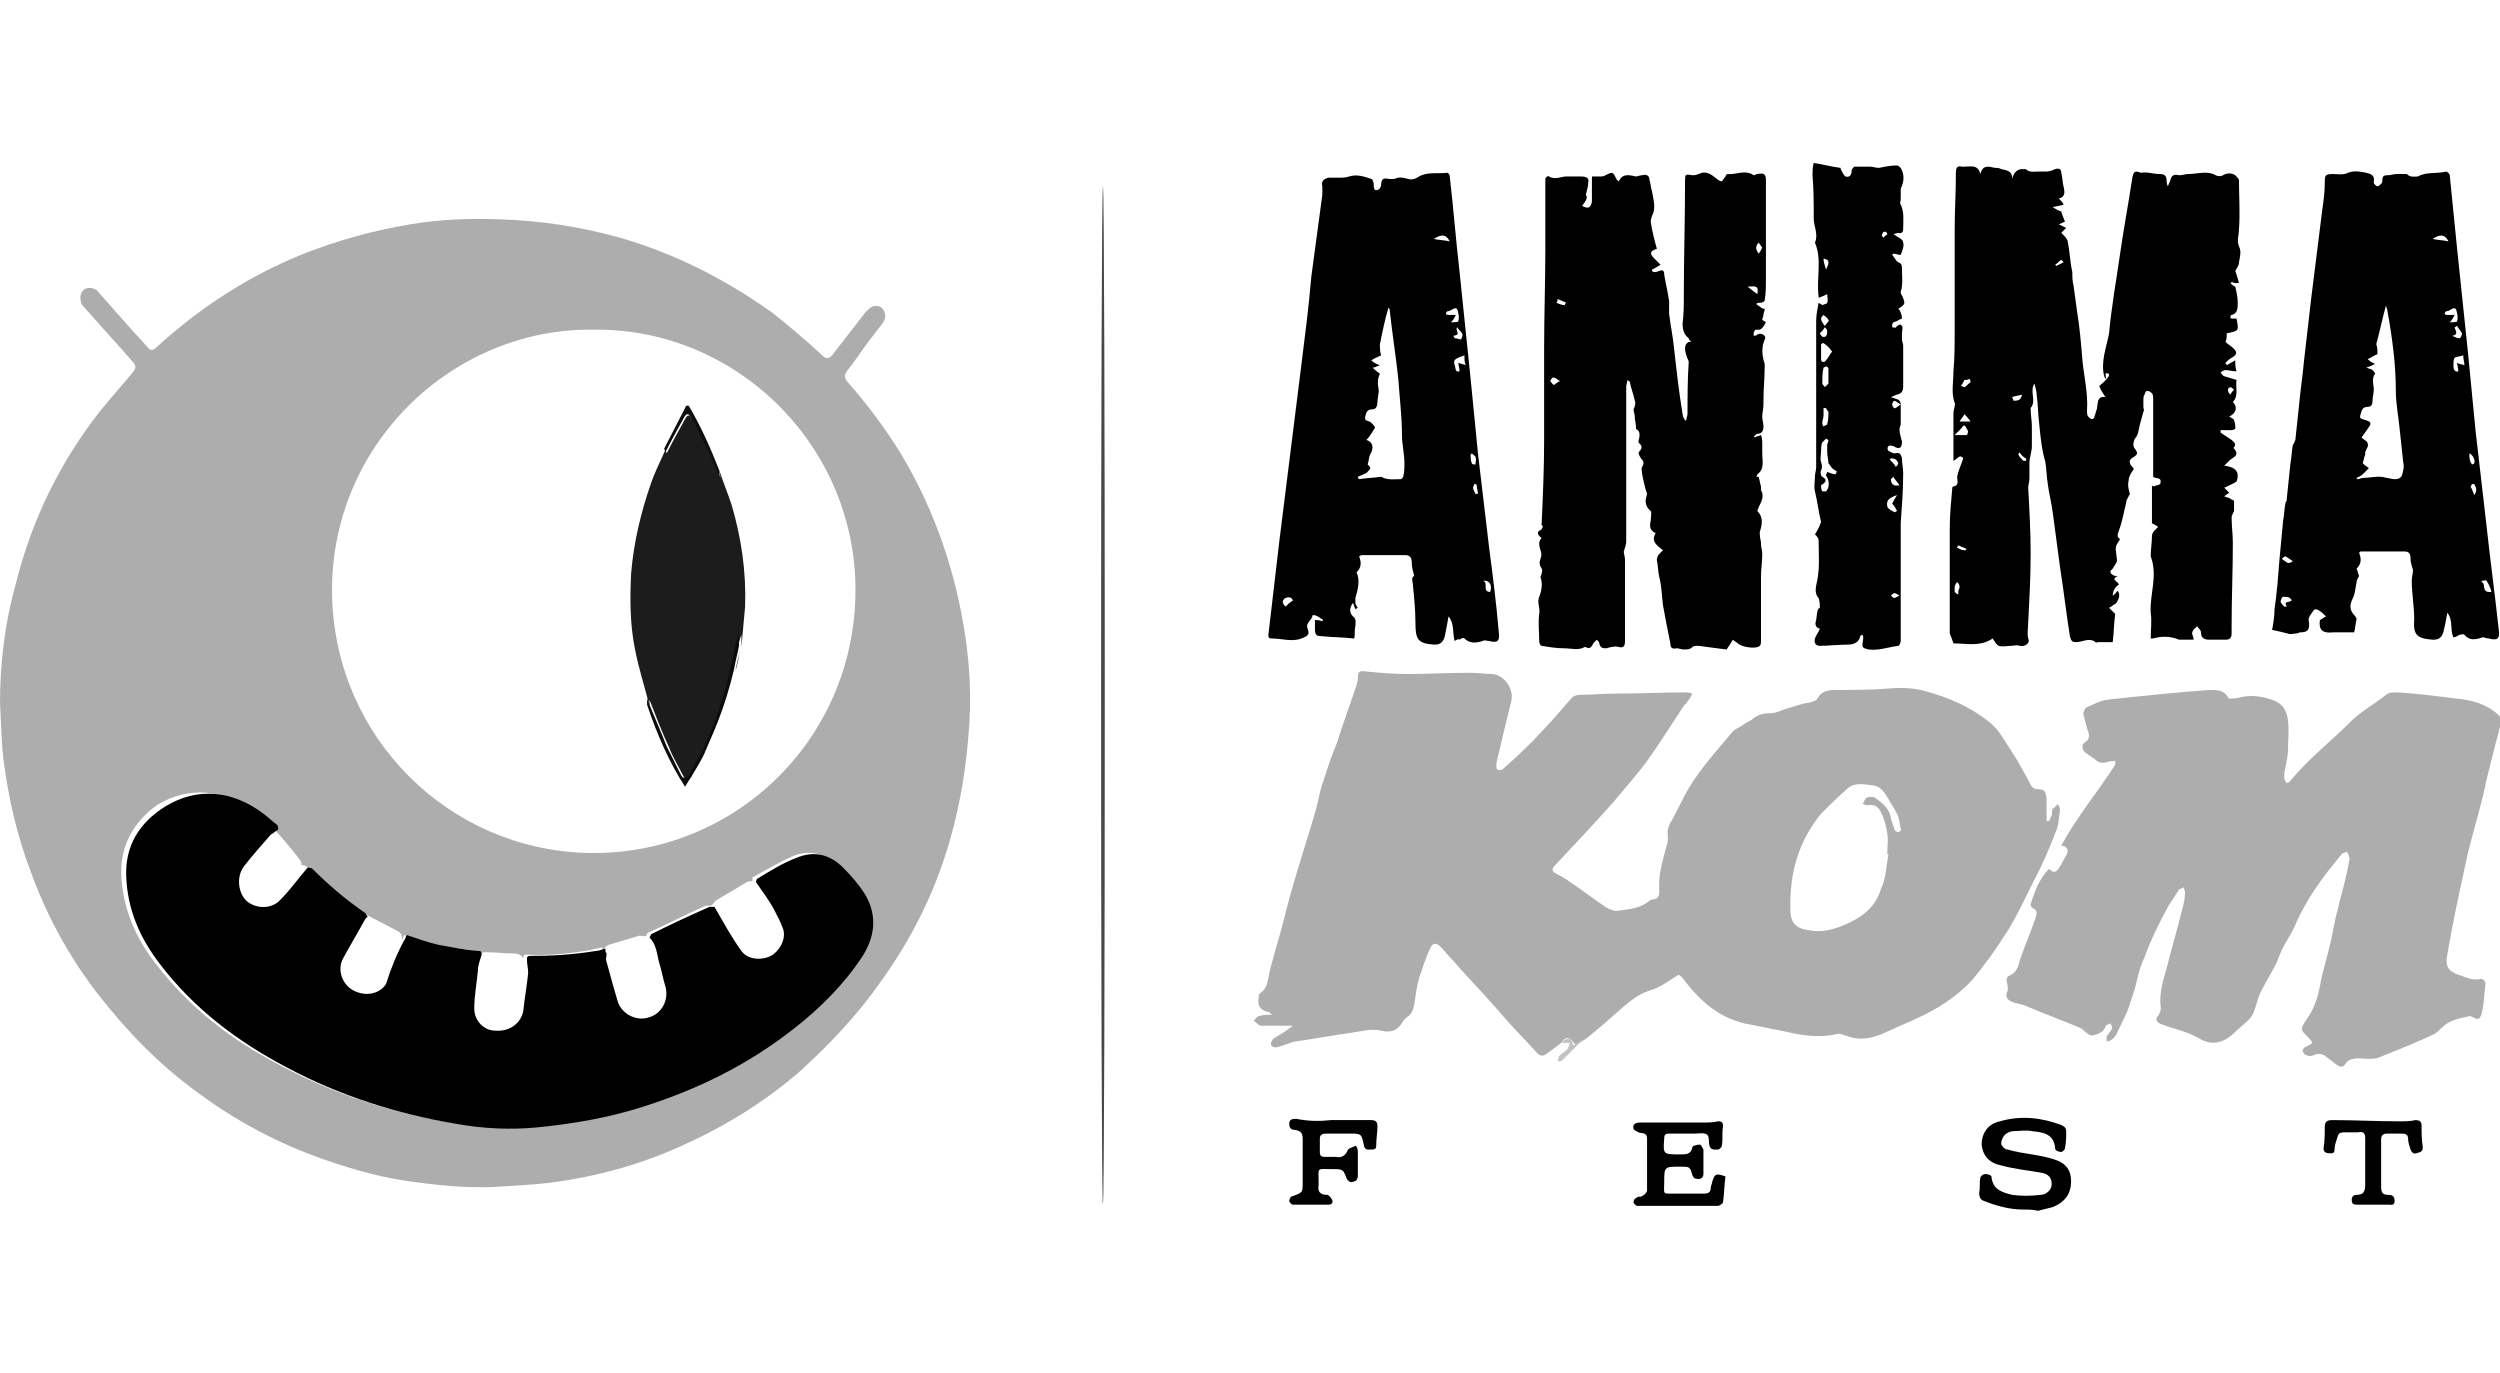 <?xml version="1.0" encoding="utf-8"?>
<!-- Generator: Adobe Illustrator 27.9.0, SVG Export Plug-In . SVG Version: 6.00 Build 0)  -->
<svg version="1.1" id="Calque_1" xmlns="http://www.w3.org/2000/svg" xmlns:xlink="http://www.w3.org/1999/xlink" x="0px" y="0px"
	 viewBox="0 0 204 112" style="enable-background:new 0 0 204 112;" xml:space="preserve">
<style type="text/css">
	.st0{fill:#ADADAD;}
	.st1{fill:#484848;}
	.st2{fill:#010101;}
	.st3{fill:#C2C2C2;}
	.st4{fill:#1C1C1C;}
	.st5{fill:#0C0C0C;}
	.st6{fill:#0E0E0E;}
</style>
<g>
	<g id="ifYhEr_00000168112411987536059580000001704579657048467645_">
		<g>
			<path class="st0" d="M0,57.4c0-3.3,0.4-6.6,1.3-9.8c1.3-5.2,3.6-9.9,6.9-14.1c0.9-1.1,1.8-2.1,2.7-3.2c0.2-0.3,0.2-0.4,0-0.7
				c-1.3-1.5-2.7-3-4-4.5c-0.1-0.1-0.3-0.3-0.3-0.5c-0.1-0.4,0-0.8,0.3-1c0.3-0.2,0.9-0.1,1.1,0.2c0.8,0.9,1.5,1.7,2.3,2.6
				c0.6,0.7,1.2,1.3,1.8,2c0.2,0.2,0.4,0.2,0.6,0c3.6-3.3,7.6-5.9,12.1-7.7c2.8-1.1,5.7-1.9,8.7-2.4c2.4-0.4,4.8-0.5,7.3-0.4
				c3.3,0.1,6.6,0.6,9.8,1.5c4.5,1.3,8.6,3.4,12.4,6.1c1.4,1.1,2.8,2.3,4.1,3.5c0.3,0.3,0.5,0.3,0.8,0c0.9-1.2,1.8-2.3,2.7-3.5
				c0.2-0.2,0.4-0.4,0.6-0.5c0.4-0.1,0.7,0,0.9,0.3c0.2,0.4,0.2,0.7-0.1,1.1c-0.7,0.9-1.4,1.8-2,2.7c-0.3,0.4-0.6,0.8-0.9,1.2
				c-0.2,0.3-0.2,0.5,0,0.8c1.6,1.8,3.1,3.8,4.4,5.9c2.4,4,4,8.3,4.9,12.8c0.6,3,0.9,6.1,0.7,9.2c-0.2,3.3-0.7,6.5-1.6,9.6
				c-1.2,4.2-3.1,8-5.7,11.6c-1.9,2.7-4.1,5-6.5,7.2c-3,2.6-6.3,4.6-9.9,6.2c-2.9,1.3-6,2.2-9.1,2.7c-1.7,0.3-3.4,0.4-5.1,0.5
				c-2.4,0.2-4.7,0-7-0.3c-2.7-0.3-5.2-1-7.8-1.9c-3.7-1.3-7.1-3.1-10.2-5.4c-3.2-2.3-5.9-5.1-8.3-8.2c-2.3-3-4.1-6.3-5.4-9.9
				c-1.1-2.9-1.8-5.9-2.2-9C0.1,60.6,0.1,59,0,57.4z M61.4,71.9c-0.2,0-0.3,0-0.5,0.1c-0.8,0.5-1.7,1-2.5,1.5
				c-0.1,0.1-0.2,0.3-0.4,0.4c-0.1,0-0.3,0-0.4,0c-1.6,0.7-3.1,1.5-4.7,2.2c-0.1,0-0.1,0.2-0.2,0.3c-0.2,0-0.5-0.1-0.7,0
				c-0.7,0.2-1.3,0.4-2,0.6c-0.4,0.1-0.7,0.2-0.8,0.7c0-0.1,0-0.3-0.1-0.4c-0.3,0.1-0.5,0.1-0.8,0.2c-1.7,0.3-3.5,0.5-5.3,0.4
				c-0.3,0-0.3,0.1-0.3,0.3c-0.2-0.3-0.4-0.4-0.8-0.4c-0.8,0-1.5-0.1-2.3-0.1c-0.2,0-0.4,0.1-0.5,0.2c0-0.2-0.1-0.3-0.3-0.3
				c-1.1-0.2-2.2-0.3-3.2-0.5c-0.9-0.2-1.7-0.5-2.6-0.8c-0.1,0.1-0.1,0.3-0.2,0.4c0-0.3,0-0.5-0.3-0.7c-0.8-0.4-1.7-0.9-2.5-1.3
				c-0.2-0.1-0.4-0.1-0.5-0.1c-0.1-0.1-0.1-0.3-0.2-0.3c-1.6-1-3-2.2-4.3-3.6c-0.1-0.1-0.3-0.1-0.4-0.1c0-0.1,0-0.3-0.1-0.4
				c-0.6-0.8-1.2-1.5-1.9-2.3c-0.1-0.2-0.4-0.2-0.6-0.3c0-0.1,0-0.3-0.1-0.4c-0.3-0.3-0.7-0.6-1.1-0.9c-2.5-1.9-5.4-2.2-8-0.6
				C11,67,9.8,68.9,9.9,71.4c0.1,2.6,1.1,5,2.7,7.1c2.8,3.7,6.3,6.4,10.4,8.5c4.3,2.3,9,3.8,13.8,4.6c2.2,0.4,4.4,0.4,6.6,0.3
				c3-0.2,5.9-0.8,8.7-1.7c4.4-1.4,8.6-3.5,12.2-6.3c2.2-1.7,4.2-3.6,5.7-6c1-1.6,1.2-3.3,0.2-5c-0.5-0.8-1.1-1.6-1.8-2.2
				c-1.1-1.1-2.4-1.4-3.8-0.8c-1.1,0.5-2.1,1.1-3.2,1.7C61.4,71.7,61.4,71.8,61.4,71.9z M48.5,26.9C37,26.7,26.8,36.3,27.1,48.7
				c0.3,11.5,9.5,20.6,20.8,20.9c12.2,0.3,22.2-9.6,21.9-22C69.5,36,59.9,26.8,48.5,26.9z"/>
			<path class="st0" d="M127.4,85.1c-0.4,0.3-0.8,0.6-1.2,0.9c-0.3,0.2-0.5,0.2-0.8-0.1c-0.8-0.9-1.7-1.8-2.5-2.7
				c-1.2-1.4-2.4-2.7-3.7-4.1c-0.5-0.6-1.1-1.2-1.6-1.8c-0.4-0.4-0.7-0.4-0.9,0.1c-0.4,0.8-0.6,1.6-0.9,2.4
				c-0.2,0.7-0.3,1.5-0.4,2.2c-0.1,0.4-0.2,0.8-0.6,1c-0.1,0.1-0.2,0.2-0.3,0.3c-0.4,0.8-1,1-1.8,0.8c-0.9-0.2-1.8,0.1-2.6,0.2
				c-1.5,0.2-3,0.5-4.5,0.7c-0.4,0.1-0.8,0.3-1.2,0.4c-0.3,0.1-0.6,0.1-0.7-0.2c0-0.1,0.1-0.4,0.3-0.5c0.5-0.3,1-0.6,1.5-1
				c-0.3,0-0.6,0-0.9,0c-0.6,0-1.1,0-1.7,0c-0.2,0-0.4-0.3-0.6-0.4c0.2-0.2,0.3-0.4,0.5-0.4c0.3-0.1,0.6-0.1,1-0.1
				c-0.1-0.1-0.2-0.1-0.2-0.2c-0.7-0.1-1-0.5-0.9-1.1c0-0.2,0-0.4,0.2-0.5c0.4-0.3,0.5-0.7,0.6-1.2c0.2-1.1,0.6-2.3,0.9-3.4
				c0.4-1.4,0.7-2.8,1.1-4.1c0.6-2.1,1.3-4.2,1.9-6.3c0.2-0.8,0.3-1.5,0.6-2.3c0.3-1,0.7-2.1,1.1-3.1c0.5-1.6,1.1-3.2,1.6-4.7
				c0-0.1,0.1-0.3,0.1-0.5c0-0.6,0.1-0.7,0.7-0.6c1.1,0.1,2.2,0.2,3.3,0.2c1.7,0,3.4-0.1,5.1-0.1c0.6,0,1.3,0.1,1.9,0.1
				c1,0.1,1.8,1.3,1.5,2.3c-0.4,1.6-0.8,3.3-1.2,5c0,0.2,0,0.5,0.1,0.5c0.2,0.1,0.4,0,0.5-0.1c1-0.9,2.1-1.9,3-2.9
				c0.9-0.9,1.7-1.9,2.6-2.9c0.1-0.1,0.4-0.2,0.6-0.2c0.9,0,1.9-0.1,2.8-0.1c2,0,4-0.1,5.9-0.1c0.1,0,0.2,0,0.5,0.1
				c-0.2,0.4-0.4,0.7-0.7,1c-1,1.5-2,3.1-3,4.5c-0.8,1.1-1.8,2.2-2.7,3.3c-1.6,1.8-3.2,3.5-4.8,5.2c-0.3,0.3-0.3,0.5,0.1,0.7
				c0.4,0.2,0.9,0.5,1.3,0.8c0.9,0.6,1.8,1.3,2.7,1.9c0.3,0.2,0.8,0.4,1.1,0.3c0.9-0.1,1.8-0.2,2.5-0.8c0.1-0.1,0.2-0.1,0.2-0.1
				c0.6,0,0.6-0.4,0.6-0.8c-0.1-1.3,0.3-2.4,0.6-3.6c0.1-0.2,0.1-0.5,0.1-0.7c-0.1-0.6,0.1-1,0.4-1.5c0.6-1.1,1.1-2.3,1.9-3.4
				c0.9-1.3,1.9-2.4,2.9-3.6c0.2-0.3,0.6-0.4,1-0.7c0.3-0.2,0.6-0.3,0.8-0.5c0.4-0.3,0.8-0.4,1.4-0.4c0.5,0,0.9-0.3,1.4-0.4
				c0.6-0.2,1.2-0.4,1.9-0.5c0.2-0.1,0.4-0.1,0.5-0.3c0.3-0.6,0.9-0.7,1.5-0.7c1.4,0,2.8,0,4.1-0.1c1.1-0.1,2.2-0.1,3.2,0.2
				c1.9,0.5,3.7,1.3,5.2,2.5c0.8,0.6,1.3,1.6,1.9,2.5c0.6,0.9,1.1,1.9,1.6,2.8c0.1,0.1,0.3,0.2,0.4,0.2c0.6,0,0.7,0.1,0.8,0.7
				c0,0.5,0,0.9,0,1.4c0,0.2,0,0.3,0,0.5c0.1,0,0.1,0,0.2,0c0.1-0.1,0.1-0.3,0.2-0.4c0.1-0.2,0-0.5,0.1-0.6c0.1-0.1,0.3-0.2,0.4-0.4
				c0.1,0.2,0.2,0.3,0.2,0.5c-0.1,0.6-0.1,1.3-0.4,1.9c-0.5,1.3-1.1,2.7-1.8,4c-0.7,1.4-1.3,2.7-2.1,4c-0.9,1.4-1.8,2.7-2.9,4
				c-1.3,1.4-2.9,2.4-4.7,3.2c-0.9,0.4-1.8,0.8-2.7,1.2c-1,0.4-1.9,0.5-2.9,0.1c-0.3-0.1-0.6-0.2-0.8-0.1c-1.4,0.3-2.7,0.1-4-0.2
				c-1-0.2-2-0.4-3-0.6c-2.4-0.4-4.1-1.9-5.5-3.8c-0.3-0.3-0.3-0.3-0.6-0.1c-0.6,0.4-1.3,0.9-2,1.1c-1,0.3-1.7,0.9-2.4,1.5
				c-0.9,0.8-1.8,1.6-2.8,2.4c-0.3,0.2-0.6,0.4-0.9,0.6C128.1,84.6,127.8,84.5,127.4,85.1z M154.1,69.7c0,0-0.1,0-0.1,0
				c0-0.6,0.1-1.1,0-1.7c-0.1-0.6-0.2-1.1-0.5-1.7c-0.2-0.4-0.5-0.7-1-0.6c-0.2,0-0.3,0-0.5-0.1c0.1-0.2,0.2-0.4,0.3-0.5
				c0.2-0.1,0.6-0.1,0.7,0c0.6,0.4,1.2,0.9,1.3,1.7c0.1,0.3,0.2,0.6,0.3,0.9c0,0.1,0.2,0.2,0.3,0.2c0.1,0,0.3-0.2,0.2-0.3
				c-0.1-0.4-0.1-0.8-0.3-1.2c-0.2-0.4-0.5-0.8-0.7-1.2c-0.3-0.5-0.6-1-1.2-1.1c-0.8-0.1-1.6-0.3-2.2,0.3c-0.7,0.6-1.4,1.3-2.1,2
				c-1.9,2.3-2.6,5-2.5,7.9c0,1,0.5,1.5,1.5,1.6c0.9,0.2,1.8,0,2.6-0.3c1.5-0.6,2.8-1.4,3.3-3.1C153.9,71.7,153.9,70.7,154.1,69.7z"
				/>
			<path class="st0" d="M172.6,62.1c-0.2,0-0.5,0-0.7,0.1c-0.4,0.1-0.7,0-0.9-0.2c-0.2-0.2-0.5-0.3-0.7-0.5
				c-0.4-0.2-0.5-0.7-0.2-0.9c0.6-0.4,0.3-0.8,0.2-1.2c-0.1-0.4-0.2-0.7-0.3-1.1c0-0.2,0.1-0.5,0.3-0.6c0.5-0.2,1-0.5,1.6-0.6
				c2.8-0.3,5.6-0.6,8.4-0.8c0.6,0,1.2,0,1.5,0.6c0,0.1,0.2,0.1,0.3,0.1c0.2,0,0.4,0,0.7-0.1c0.9-0.2,1.7-0.1,2.6,0.2
				c0.9,0.3,1.2,0.9,1.3,1.7c0.1,0.8,0,1.6,0,2.4c0,0.6-0.2,1.2-0.3,1.9c0,0.1,0,0.3,0,0.4c0,0.1,0.1,0.3,0.2,0.4
				c0,0,0.3-0.1,0.3-0.2c1.5-1.8,3.3-3.2,4.9-4.8c0.9-0.9,1.9-1.4,2.9-2.2c0.2-0.2,0.6-0.2,1-0.2c1.6,0.1,3.1,0.3,4.7,0.5
				c1.2,0.1,2.3,0.4,3.2,1.1c0.5,0.4,0.6,0.6,0.4,1.2c-0.5,1.9-1,3.8-1.4,5.7c-0.5,2-1.1,3.9-1.5,5.9c-0.5,2.3-1,4.6-1.4,7
				c-0.2,1,0.1,1.4,1.1,1.7c0.5,0.2,1,0.4,1.5,0.3c0.3-0.1,0.6,0.2,0.5,0.5c-0.1,0.8-0.1,1.6-0.3,2.3c-0.1,0.4-0.3,0.6-0.7,0.3
				c-0.1,0-0.2-0.1-0.2-0.1c-0.9,0.2-1.7,0.3-2.4,1c-0.2,0.2-0.4,0.4-0.6,0.5c-1.5,0.7-3,1.3-4.5,1.9c-0.3,0.1-0.6,0.1-0.9,0.1
				c-0.4,0-0.8-0.1-1.1,0c-0.3,0-0.6,0.2-0.7,0.4c-0.2,0.3-0.4,0.3-0.7,0.1c-0.3-0.2-0.5-0.4-0.8-0.6c-0.3-0.3-0.7-0.4-1.1-0.2
				c-0.2,0.1-0.4,0.1-0.6,0c-0.1,0-0.3-0.2-0.3-0.4c0-0.1,0.2-0.3,0.3-0.3c0.6-0.3,0.6-0.3,0.1-0.8c-0.6-0.6-0.6-0.6-0.1-1.4
				c0.6-0.8,0.9-1.7,1.1-2.7c0.2-1.2,0.6-2.4,0.9-3.7c0.1-0.5,0.2-1,0.3-1.5c0.1-0.6,0.3-1.1,0.4-1.7c0.3-1.1,0.6-2.2,0.8-3.4
				c0-0.1,0.1-0.2,0-0.2c0-0.2-0.1-0.3-0.2-0.5c-0.2,0.1-0.4,0.1-0.5,0.3c-1.5,1.8-2.9,3.7-3.8,5.9c-0.3,0.6-0.7,1.2-1,1.8
				c-0.2,0.5-0.4,1-0.6,1.4c-0.4,0.7-0.8,1.4-1.2,2.2c-0.2,0.5-0.3,1-0.5,1.5c-0.1,0.3-0.3,0.5-0.5,0.7c-0.3,0.3-0.7,0.6-1,0.9
				c-0.9,0.9-1.9,1.2-3,0.5c-0.9-0.5-1.8-0.7-2.7-1c-0.2-0.1-0.3-0.1-0.5-0.2c-0.3-0.2-0.3-0.4-0.1-0.6c0.1-0.2,0.3-0.5,0.2-0.8
				c-0.1-1.1,0.2-2.1,0.5-3.1c0.4-1.6,0.9-3.3,1.3-4.9c0.1-0.4,0.2-0.8,0.2-1.3c0-0.1-0.1-0.3-0.1-0.4c-0.1,0.1-0.3,0.1-0.4,0.2
				c-0.3,0.5-0.6,0.9-0.9,1.4c-0.7,1.3-1.4,2.7-1.9,4.1c-0.4,0.8-0.6,1.8-0.8,2.6c-0.2,0.6-0.4,1.2-0.6,1.8
				c-0.3,0.6-0.6,1.3-0.9,1.9c-0.1,0.2-0.3,0.4-0.5,0.5c-0.1,0.1-0.2,0-0.3,0.1c0-0.1,0-0.3,0-0.4c0.1-0.2,0.3-0.4,0.4-0.6
				c0.1-0.1,0-0.4-0.1-0.5c-0.1,0.1-0.4,0.1-0.4,0.3c-0.2,0.5-0.7,0.6-1.1,0.7c-0.1,0-0.3-0.1-0.4-0.2c-0.2-0.1-0.3-0.3-0.5-0.4
				c-1.4-0.6-2.8-1.1-4.2-1.7c-0.4-0.2-0.9-0.3-1.3-0.4c-0.5-0.2-0.7-0.4-0.5-0.9c0.1-0.2,0-0.4,0-0.6c-0.1-0.3-0.1-0.6,0.2-0.7
				c0.5-0.2,0.7-0.7,0.8-1.2c0.4-1.2,0.9-2.3,1.3-3.5c0.1-0.3,0.2-0.6-0.2-0.8c-0.1,0-0.2-0.2-0.2-0.3c0.3-1,0.7-2.1,1.5-2.9
				c0.5,0.5,0.7,0.1,0.9-0.2c0.2-0.3,0.3-0.6,0.5-0.9c0.2-0.4,0.2-0.7-0.4-0.8c1.3-2.4,3-4.4,4.4-6.6
				C172.6,62.2,172.6,62.1,172.6,62.1z"/>
			<path d="M165.1,98.7c-1.1,0-2.2-0.3-3.2-0.7c-0.3-0.1-0.4-0.3-0.4-0.7c0.1-0.4,0-0.8,0.1-1.2c0-0.1,0.2-0.3,0.4-0.3
				c0.2,0,0.5,0.1,0.5,0.2c0.1,1.1,0.9,1.3,1.7,1.5c0.7,0.1,1.5,0.1,2.3,0c0.4,0,0.8-0.3,0.9-0.7c0.1-0.6-0.2-1-0.8-1.1
				c-1.1-0.2-2.2-0.3-3.3-0.6c-1-0.2-1.5-0.8-1.6-1.7c0-0.9,0.5-1.7,1.5-1.9c1.7-0.5,3.4-0.3,5,0.3c0.2,0.1,0.4,0.2,0.4,0.5
				c0,0.5,0,0.9-0.1,1.4c0,0.1-0.2,0.3-0.3,0.3c-0.2,0-0.5-0.1-0.5-0.3c-0.1-1.2-1-1.3-1.9-1.4c-0.5-0.1-1,0-1.5,0
				c-0.2,0-0.5,0.1-0.7,0.3c-0.2,0.2-0.3,0.5-0.3,0.7c0,0.2,0.3,0.5,0.5,0.5c0.7,0.2,1.4,0.3,2,0.4c0.6,0.1,1.2,0.2,1.8,0.4
				c1,0.3,1.4,0.9,1.4,1.8c0,1-0.5,1.7-1.5,2.1c-0.4,0.1-0.8,0.2-1.2,0.3C165.9,98.7,165.5,98.7,165.1,98.7z"/>
			<path d="M140.8,96c-0.1,0.7-0.1,1.4-0.2,2.1c0,0.1-0.3,0.3-0.4,0.3c-2.2,0-4.4,0-6.6,0c-0.1,0-0.3-0.2-0.3-0.3
				c0-0.2,0.1-0.3,0.3-0.4c0.1-0.1,0.3,0,0.4-0.1c0.2-0.1,0.4-0.3,0.4-0.5c0-1.4,0-2.8,0-4.2c0-0.5-0.4-0.4-0.7-0.5
				c-0.2-0.1-0.4-0.2-0.4-0.3c-0.1-0.3,0.1-0.5,0.5-0.5c1.7,0,3.4,0,5.1,0c0.4,0,0.9,0,1.3-0.1c0.3,0,0.4,0.1,0.4,0.4
				c-0.1,0.5,0,1.1-0.1,1.6c0,0.1-0.2,0.3-0.3,0.3c-0.2,0-0.6,0.1-0.7-0.3c0,0,0,0,0,0c-0.1-0.3,0-0.8-0.2-0.9
				c-0.2-0.2-0.6-0.1-1-0.1c-0.7,0-1.4,0-2.1,0c-0.3,0-0.4,0.1-0.4,0.4c-0.1,1.3-0.1,1.3,1.3,1.3c0.5,0,0.9,0,1-0.6
				c0-0.1,0.4-0.2,0.6-0.2c0.1,0,0.2,0.2,0.3,0.4c0,0.6,0,1.3,0,1.9c0,0.2,0,0.4-0.3,0.5c-0.3,0-0.5,0-0.6-0.3
				c-0.2-0.7-0.2-0.7-1-0.7c-1.3,0-1.3,0-1.3,1.3c0,1-0.2,0.9,0.9,0.9c0.8,0,1.5,0,2.3,0c0.4,0,0.6-0.1,0.6-0.5
				c0-0.1,0.1-0.3,0.1-0.4C139.9,95.8,140,95.7,140.8,96z"/>
			<path class="st1" d="M90,98.3c-0.2-0.3-0.2-82.8,0-83.1C90.2,15.5,90.2,97.9,90,98.3z"/>
			<path class="st2" d="M108.6,91.4c1.1,0,2.2,0,3.3,0c0.4,0,0.5,0.2,0.5,0.5c0,0.5-0.1,1-0.1,1.6c0,0.3-0.2,0.3-0.4,0.3
				c-0.2,0-0.5,0.1-0.6-0.3c-0.2-1-0.2-1-1.2-1c-0.6,0-1.3,0-1.9,0c-0.3,0-0.5,0.1-0.5,0.4c0,0.4,0,0.7,0,1.1c0,0.3,0.1,0.4,0.4,0.4
				c0.3,0,0.6,0,0.9,0c0.5,0.1,0.8-0.1,1-0.6c0.1-0.1,0.4-0.2,0.6-0.3c0.1,0,0.2,0.3,0.2,0.4c0,0.7,0,1.4,0,2.1
				c0,0.1-0.1,0.4-0.3,0.4c-0.2,0.1-0.4,0.1-0.6-0.2c-0.3-0.8-0.3-0.8-1.2-0.8c-1.3,0-1.1-0.2-1.1,1.1c0,0.1,0,0.2,0,0.2
				c-0.1,0.5,0.1,0.8,0.7,0.8c0.1,0,0.3,0.2,0.4,0.4c0.1,0.2,0,0.4-0.3,0.4c-1,0-1.9,0-2.9,0c-0.1,0-0.3-0.2-0.3-0.3
				c0-0.1,0.1-0.4,0.3-0.4c0.8-0.3,0.8-0.3,0.8-1.1c0-1.2,0-2.3,0-3.5c0-0.5-0.1-0.7-0.6-0.8c-0.3,0-0.5-0.1-0.5-0.5
				c0-0.4,0.3-0.4,0.6-0.4C106.8,91.5,107.7,91.5,108.6,91.4C108.6,91.5,108.6,91.4,108.6,91.4z"/>
			<path class="st2" d="M194.3,95c0,0.6,0,1.2,0,1.8c0,0.5,0.1,0.7,0.6,0.7c0.3,0,0.5,0.1,0.5,0.5c0,0.4-0.3,0.3-0.5,0.3
				c-0.8,0-1.7,0-2.5,0c-0.3,0-0.5,0-0.5-0.4c0-0.3,0.2-0.4,0.4-0.4c0.5,0,0.7-0.2,0.7-0.8c0-1.3,0-2.5,0-3.8c0-0.4-0.1-0.6-0.6-0.5
				c-0.4,0-0.7,0-1.1,0c-0.4,0-0.5,0.1-0.6,0.5c-0.1,0.3-0.2,0.6-0.2,0.9c0,0.4-0.3,0.3-0.5,0.3c-0.2,0-0.4-0.1-0.4-0.4
				c0.1-0.6,0.1-1.1,0.1-1.7c0-0.4,0.1-0.6,0.6-0.6c1.8,0,3.7,0.1,5.5,0.1c0.4,0,0.9,0,1.3-0.1c0.3,0,0.5,0.1,0.5,0.4
				c0,0.6,0,1.2,0.1,1.8c0,0.4-0.2,0.4-0.5,0.5c-0.3,0.1-0.4-0.1-0.5-0.3c-0.1-0.3-0.2-0.6-0.2-0.9c0-0.3-0.2-0.4-0.5-0.4
				c-0.4,0-0.8,0-1.2,0c-0.4,0-0.5,0.2-0.5,0.5C194.3,93.6,194.3,94.3,194.3,95z"/>
			<path class="st3" d="M127.4,85.1c0.5-0.5,0.8-0.5,1,0.2c0.3-0.2,0.6-0.4,0.9-0.6c-0.6,0.6-1.2,1.2-1.8,1.8
				c-0.1,0.1-0.2,0.1-0.4,0.1c0-0.1,0.1-0.3,0.1-0.4c0.2-0.2,0.5-0.4,0.7-0.6c0.1-0.1,0.1-0.3,0.2-0.5c-0.2,0-0.4,0-0.6,0
				C127.5,85,127.4,85,127.4,85.1z"/>
			<path class="st4" d="M58.7,38.4c0.3,0.9,0.7,1.9,1,2.8c0.8,2.7,1.2,5.5,1.1,8.3c-0.1,1.1-0.2,2.2-0.3,3.3c0-0.3,0-0.7,0-1
				c-0.3,0.8-0.4,1.6-0.6,2.4c-0.3,1.1-0.5,2.3-0.9,3.4c-0.4,1.2-0.9,2.4-1.4,3.6c-0.3,0.8-0.8,1.5-1.2,2.2c-0.2,0.3-0.4,0.4-0.6,0
				c-0.4-0.8-0.9-1.6-1.2-2.4c-0.6-1.3-1.1-2.6-1.6-3.9c0,0,0,0,0,0.1c0,0.1,0,0.3,0,0.4c-0.4-1.6-0.9-3.1-1.2-4.7
				c-0.4-2-0.4-4.1-0.3-6.1c0.2-2.5,0.8-5,1.6-7.3c0.3-0.9,0.8-1.9,1.2-2.8c0,0.1,0.1,0.2,0.1,0.3c0.5-1,1-1.9,1.5-2.8
				c0.2-0.4,0.4-0.4,0.6,0c0.4,0.8,0.9,1.5,1.2,2.3c0.4,0.8,0.7,1.6,1.1,2.5C58.7,38.6,58.7,38.5,58.7,38.4z"/>
			<path class="st5" d="M52.8,57.5c0-0.1,0-0.3,0-0.4c0,0,0,0,0-0.1c0.5,1.3,1.1,2.6,1.6,3.9c0.4,0.8,0.8,1.6,1.2,2.4
				c0.2,0.3,0.4,0.2,0.6,0c0.4-0.7,0.8-1.5,1.2-2.2c0.5-1.2,1-2.3,1.4-3.6c0.4-1.1,0.6-2.2,0.9-3.4c0.2-0.8,0.3-1.6,0.6-2.4
				c0,0.3,0,0.7,0,1c0,0,0,0,0,0c-0.1,0.6-0.3,1.3-0.4,1.9c-0.7,3-1.8,5.8-3.3,8.4c-0.2,0.4-0.4,0.7-0.7,1.2
				C54.6,62.2,53.6,59.9,52.8,57.5z"/>
			<path class="st6" d="M58.7,38.4c0,0.1,0,0.2,0,0.5c-0.4-0.9-0.7-1.7-1.1-2.5c-0.4-0.8-0.8-1.6-1.2-2.3c-0.2-0.4-0.4-0.4-0.6,0
				c-0.5,0.9-1,1.8-1.5,2.8c0-0.1-0.1-0.2-0.1-0.3c0.6-1.2,1.2-2.3,1.8-3.5c0.1,0,0.1,0,0.2,0C57.2,34.8,58,36.6,58.7,38.4z"/>
			<path class="st4" d="M60,54.8c0.1-0.6,0.3-1.3,0.4-1.9C60.3,53.5,60.2,54.2,60,54.8z"/>
		</g>
	</g>
	<path d="M171.7,30.7c-0.3-1.2,0.2-2.4,0.4-3.5c0.2-2.2,0.6-4.4,0.9-6.5c0.3-2.1,0.7-4.2,1-6.2c0.1-0.5,0.2-0.6,0.7-0.4c0,0,0,0,0,0
		c0.5-0.1,1,0.1,1.5,0.1c0.4,0,0.6,0.1,0.6,0.6c0,0.1,0,0.2,0.1,0.4c0.1-0.3,0.2-0.4,0.2-0.5c0.1-0.4,0.3-0.5,0.7-0.4
		c0.3,0,0.5-0.1,0.8-0.1c0.7,0,1.5-0.3,2.2,0.1c0.2,0.1,0.4,0.1,0.6,0c0.3-0.2,0.7-0.2,1,0c0.1,0.1,0.3,0.3,0.3,0.4
		c0,1.3,0.1,2.7,0,4c0,0.5-0.2,0.9,0,1.4c0.2,0.4,0.1,0.8,0,1.3c0,0.3-0.2,0.5-0.3,0.7c0.1,0.3,0.2,0.6,0.3,1c-0.3,0-0.4,0-0.6-0.1
		c0,0,0,0.1-0.1,0.1c0.1,0.1,0.2,0.2,0.4,0.3c0.1,0.4,0.2,0.9,0.2,1.3c0,0.4,0,0.9-0.5,1c-0.1,0-0.1,0.2-0.1,0.2
		c0,0.1,0.1,0.1,0.2,0.1c0.1,0,0.2,0,0.3,0c0.2,1,0.2,1-0.8,1.2c0,0.3,0,0.5-0.1,0.7c0.2,0.2,0.4,0.3,0.5,0.4c0.5,0.4,0.5,0.6,0,0.9
		c-0.2,0.1-0.4,0.3-0.5,0.4c0,0.1,0.1,0.1,0.1,0.2c0.2-0.1,0.5-0.3,0.7-0.4l0,0c0,0.3,0,0.6,0.1,0.9c-0.4,0-0.6-0.1-0.9-0.1
		c-0.1,0-0.3,0.1-0.4,0.2c0.1,0.1,0.2,0.3,0.3,0.3c0.3,0.1,0.7,0.2,1,0.3c-0.1,0.6,0.2,1.3-0.3,1.8c0.4,0.4,0.3,0.9-0.3,1.2
		c0.2,0.1,0.4,0.2,0.4,0.3c0.1,0.2,0.1,0.5,0.1,0.7c0,0-0.2,0.1-0.3,0.1c-0.3,0-0.6,0-0.9,0c0,0.1,0,0.1,0,0.2
		c0.3,0.2,0.6,0.4,0.9,0.6c0.2,0.2,0.4,0.3,0.2,0.6c0,0-0.1,0.1,0,0.1c0.5,0.6-0.1,0.7-0.4,1c-0.1,0.1-0.2,0.2-0.4,0.4
		c0.9,0.1,1.3,0.5,1,1.3c-0.3,0.2-0.6,0.3-1,0.5c0.2,0.2,0.3,0.3,0.4,0.4c-0.1,0.1-0.3,0.2-0.4,0.3c0.2,0.1,0.4,0.1,0.5,0.2
		c0.1,0.1,0.3,0.1,0.3,0.2c0,0.3,0,0.6,0,0.8c-0.1,0.2-0.2,0.4-0.2,0.5c0,0.7,0.1,1.4,0.1,2.1c0,2.3-0.1,4.5-0.1,6.8
		c0,0.2,0,0.4,0,0.6c0,0.4-0.2,0.5-0.5,0.5c-0.4,0-0.9,0-1.3,0c-0.4,0-0.7-0.1-0.7-0.6c0-0.2-0.2-0.3-0.3-0.5
		c-0.1,0.1-0.4,0.3-0.4,0.5c-0.1,0.1,0.1,0.3,0.1,0.6c-0.2,0-0.5,0-0.7,0c-0.2,0-0.3,0-0.5,0c-0.7-0.3-1.4-0.3-2.1-0.1
		c0,0-0.1,0-0.2,0c0-0.7,0.1-1.4,0-2.1c-0.1-1.5,0.6-3,0-4.6c0,0,0,0,0,0c0-0.6,0.1-1.1,0.1-1.7c0-0.1,0.1-0.3,0.2-0.4
		c0.1-0.1,0.2-0.2,0.3-0.3c-0.1-0.1-0.3-0.2-0.5-0.3c0-1,0-2.1,0-3.1c0,0,0.1,0.1,0.1,0.1c0.2-0.1,0.6-0.1,0.6-0.3
		c0.1-0.5-0.4-0.3-0.6-0.5c0-0.1,0-0.2,0-0.4c0-2,0-3.9,0-5.9c0-0.2,0-0.4-0.1-0.5c-0.1-0.1-0.2-0.2-0.4-0.2c-0.1,0-0.2,0.2-0.2,0.3
		c-0.1,0.1-0.1,0.3-0.1,0.4c0,0.2,0,0.4,0,0.6c0,0.1,0.1,0.3,0,0.4c-0.1,0.4-0.2,0.7-0.3,1.1c-0.1,0.4-0.1,0.8-0.4,1.1
		c-0.1,0.2-0.2,0.6,0,0.8c0.3,0.4,0.2,0.5-0.1,0.7c-0.4,0.2-0.4,0.5-0.1,0.8c0.1,0.1,0.1,0.1,0.1,0.2c-0.2,0.3-0.4,0.6-0.4,0.9
		c-0.1,0.4,0,0.8,0.1,1.1c0,0.1-0.1,0.1-0.1,0.2c-0.1,0.2-0.2,0.3-0.2,0.5c-0.2,0.8-0.3,1.5-0.6,2.3c-0.1,0.3-0.2,0.5,0.1,0.7
		c-0.4,0.6-0.4,0.6-0.3,1.3c0,0.2,0.1,0.4,0,0.6c-0.1,0.2-0.2,0.3-0.3,0.5c-0.1,0.1-0.2,0.2-0.2,0.2c0,0.1,0.1,0.3,0.2,0.3
		c0.1,0.1,0.2,0.1,0.4,0.1c-0.6,0.3,0,0.4,0.1,0.7c-0.3,0.2-0.5,0.5-0.5,0.9c0.2-0.1,0.3-0.3,0.4-0.4c0.3,0.4,0,0.8-0.1,1
		c-0.3,0.2-0.4,0.3-0.6,0.4c0.1,0.1,0.3,0.3,0.5,0.5c-0.1,0.7-0.1,1.4-0.2,2.3c-0.2,0-0.4,0-0.6,0c-0.2,0-0.4,0-0.6,0
		c-0.1,0-0.2,0.1-0.2,0c-0.5-0.4-1.1,0-1.6,0c-0.4,0-0.4-0.2-0.5-0.5c-0.3-1.9-0.5-3.7-0.8-5.6c-0.2-1.5-0.4-3-0.6-4.5
		c-0.1-0.8-0.3-1.5-0.4-2.3c-0.1-0.6-0.1-1.2-0.2-1.8c-0.3-1-0.4-2.1-0.5-3.1c-0.1-0.8-0.1-1.6-0.2-2.3c0-0.3-0.1-0.7-0.2-1
		c-0.4,0.7,0.2,1.4-0.3,2c0,0.6,0.1,1,0.1,1.5c0,0.5,0,1,0,1.6c0,0.5-0.2,0.9-0.2,1.4c0,0.1,0,0.3,0,0.4c0,0.3,0,0.5,0,0.8
		c0,0.3-0.1,0.6-0.1,0.8c0.1,1.8,0.2,3.6,0.2,5.4c0,1.9-0.1,3.7-0.2,5.6c0,0.4-0.1,0.9,0,1.3c0.2,0.4-0.3,0.7-0.7,0.6
		c-0.2-0.1-0.5,0-0.7,0c-0.3,0-0.7,0.1-1,0c-0.2-0.1-0.3-0.3-0.5-0.6c-1,0.7-2.2,0.4-3.2,0.4c-0.1-0.3-0.2-0.6-0.3-0.8
		c0-0.1,0-0.3,0-0.4c0-2.7,0-5.4,0-8.2c0-1.1,0.1-2.1,0.2-3.2c0-0.1,0-0.2,0.1-0.2c0.5-0.1,0.3-0.5,0.3-0.8c0.1-0.5,0.3-0.9,0.5-1.5
		c-0.3-0.4-0.5,0.1-0.8,0.2c0-0.2,0-0.4,0-0.5c0-1.1,0-2.2,0-3.4c0-0.2,0.1-0.4,0.1-0.6c0-0.1,0.1-0.2,0-0.2
		c-0.3-0.9-0.1-1.7-0.1-2.6c0.1-1.1,0.1-2.2,0.1-3.4c0-2.7,0-5.4,0-8.1c0-1.6,0.1-3.1,0.1-4.7c0-0.4,0.1-0.6,0.5-0.5
		c0.1,0,0.2,0,0.2,0c0.5,0,1.1-0.2,1.3,0.6c0.2-0.8,0.7-0.6,1.2-0.5c0.2,0,0.3,0,0.5,0.1c0.4,0.1,0.9,0.1,0.9,0.8
		c0.1-0.5,0.4-0.8,0.8-0.8c0.1,0,0.3,0,0.3,0c0.3,0.3,0.7,0.2,1.1,0.2c0.2,0,0.4,0,0.6,0c0.2,0,0.5-0.1,0.7-0.2
		c0.3-0.1,0.5,0,0.5,0.3c0.1,0.4,0.1,0.8,0.2,1.2c0.1,0.4,0.1,0.8-0.4,0.9c0.2,0.2,0.3,0.3,0.4,0.5c-0.3,0.1-0.5,0.1-0.9,0.2
		c0.3,0.2,0.5,0.3,0.8,0.4c0,0-0.1,0-0.1,0c0.1,0.3,0.2,0.5,0.3,0.8c-0.1,0-0.2,0.1-0.5,0.2c0.2,0.1,0.4,0.2,0.6,0.3
		c-0.2,0.2-0.3,0.3-0.4,0.4c0.2,0.2,0.4,0.4,0.5,0.6c0.2,0.9,0.2,1.7,0.4,2.6c0,0.4,0,0.7,0.1,1.1c0.1,0.7,0.2,1.5,0.3,2.2
		c0.2,1.2,0.3,2.4,0.4,3.6c0.1,1.4,0.5,2.9,0.4,4.4c0,0.2,0,0.4,0.1,0.5c0.1,0.1,0.2,0.2,0.3,0.2c0.1,0,0.2-0.1,0.2-0.2
		c0.1-0.2,0.1-0.4,0.2-0.6c0.1-0.5,0-1.1,0.7-1c-0.2-0.3-0.4-0.6-0.5-0.9c0.2-0.2,0.5-0.4,0.7-0.7c0.1-0.1,0.1-0.2,0.1-0.3
		c-0.1,0-0.2-0.1-0.3,0C171.9,31,171.8,31,171.7,30.7z M160.6,35.2c-0.3-0.6-0.3-0.6-0.6-0.2c-0.2,0.2-0.3,0.3-0.5,0.5
		c0.4,0,0.7,0,1,0C160.5,35.5,160.6,35.3,160.6,35.2z M160.3,31c-0.1,0.2-0.2,0.4-0.3,0.5c0.1,0,0.3,0.1,0.3,0.1
		c0.2-0.1,0.3-0.3,0.5-0.4c0,0,0-0.2-0.1-0.3C160.6,31,160.5,31,160.3,31z M159.9,47.9C159.9,47.9,159.9,47.8,159.9,47.9
		c0-0.2-0.1-0.3-0.2-0.4c-0.1,0.1-0.2,0.3-0.2,0.4c0,0.1,0,0.3,0,0.4c0.1,0.1,0.2,0.2,0.3,0.2c0-0.1,0-0.2,0-0.3
		C159.9,48,159.9,47.9,159.9,47.9z M160.3,33.8c-0.1,0.2-0.3,0.4-0.4,0.6c0.3,0,0.6,0,0.9,0C160.6,34.1,160.4,33.9,160.3,33.8z
		 M165,32.2c-0.3,0.1-0.6,0.1-0.8,0.2c0,0.1,0.1,0.2,0.1,0.3C164.6,32.7,164.9,32.7,165,32.2z M160.4,44.9c0,0,0-0.1,0.1-0.1
		c-0.2-0.1-0.5-0.2-0.7-0.3c0,0-0.1,0.1-0.1,0.2c0.2,0.1,0.4,0.2,0.6,0.2C160.2,44.9,160.3,44.9,160.4,44.9z M164.8,36.9
		c0,0.1-0.1,0.1-0.1,0.2c0.1,0.2,0.2,0.3,0.4,0.5c0,0,0.1,0,0.2,0c0,0,0.1-0.1,0-0.2C165.1,37.3,164.9,37.1,164.8,36.9z M168.4,21.4
		c-0.1-0.1-0.1-0.1-0.2-0.2c-0.2,0.1-0.3,0.3-0.5,0.4c0,0,0.1,0.1,0.1,0.1C168,21.6,168.2,21.5,168.4,21.4z M182,32.2
		c0.1-0.2,0.2-0.3,0.3-0.4c-0.1-0.1-0.2-0.2-0.3-0.2c-0.1,0-0.2,0.1-0.2,0.2C181.8,32,181.9,32.1,182,32.2z"/>
	<path d="M137.8,27.9c0.1,0,0.2,0,0.2,0c-0.1-0.1-0.2-0.2-0.2-0.3c-0.4-0.3-0.5-0.7-0.5-1.2c0.1-0.8,0.1-1.5,0.1-2.3
		c0-3.1,0.1-6.2,0.1-9.3c0-0.6,0-0.6,0.6-0.5c0.1,0,0.3,0,0.5-0.1c0.6-0.3,1,0,1.5,0.4c0.1,0.1,0.3,0.2,0.4,0.2
		c0.1-0.1,0.2-0.3,0.3-0.4c0-0.1,0.1-0.1,0.1-0.2c0.7,0.1,1.5-0.4,2.2,0.1c0.1,0,0.2-0.1,0.3-0.1c0.6-0.1,0.7,0,0.7,0.6
		c0,0.1,0,0.3,0,0.4c0,2.5,0,5,0,7.5c0,0.6,0,1.2-0.1,1.8c0,0.1-0.2,0.2-0.3,0.2c-0.1,0-0.3,0-0.4,0.1c0.1,0.1,0.3,0.2,0.4,0.3
		c0.1,0.1,0.3,0.1,0.3,0.1c0,0.2-0.1,0.3-0.1,0.5c0,0.1-0.1,0.3-0.1,0.4c0.1,0.1,0.2,0.1,0.3,0.2c-0.2,0.3-0.3,0.7-0.8,0.6
		c-0.1,0-0.2,0.2-0.2,0.3c0,0.1,0,0.1,0,0.2c0.1,0,0.2,0,0.3-0.1c0.3-0.2,0.8,0.1,0.6,0.4c-0.3,0.7-0.2,1.4,0,2c0,0.1,0,0.1,0,0.2
		c0,0.9-0.1,1.8-0.1,2.7c0,0.1,0,0.2,0,0.4c0,0.3-0.1,0.7-0.1,1c0,0.3,0.1,0.5,0.1,0.8c0,0.3-0.1,0.6-0.5,0.6
		c-0.1,0-0.2,0.2-0.3,0.2c0,0,0.1,0.1,0.1,0.1c0.1-0.1,0.3-0.1,0.5-0.2c0.1,0.3,0.1,0.5,0.1,0.8c0,0.2,0,0.5,0,0.7
		c0,0.6,0.2,1.3-0.4,1.7c0,0,0,0.1-0.1,0.2c0.1,0,0.1,0,0.2,0c0.1,0.3,0.1,0.5,0.2,0.8c0,0.1,0,0.2,0,0.3c0.3,0.5,0,1-0.2,1.4
		c0,0.1-0.1,0.2-0.1,0.3c0.5,0.5,0.4,1.1,0.2,1.7c0,0.1,0,0.1,0,0.2c0,0.3,0.1,0.5,0.1,0.8c0,0.3,0.1,0.5,0.1,0.8
		c0,0.6-0.1,1.2-0.1,1.8c0,1.8,0,3.5,0,5.3c0,0.1,0,0.3-0.1,0.4c-0.3,0.3-1.5,0.1-1.8-0.2c-0.1-0.1-0.3-0.2-0.4-0.3
		c-0.1,0.2-0.2,0.3-0.3,0.5c-0.1,0.1-0.2,0.3-0.2,0.3c-0.8-0.1-1.6-0.2-2.3-0.3c-0.2,0-0.4,0-0.5,0.1c-0.2,0.2-0.4,0.2-0.7,0.2
		c-0.2,0-0.4-0.1-0.6-0.1c-0.4,0.1-0.5-0.1-0.5-0.4c-0.2-1-0.4-2-0.6-3.1c-0.1-0.8-0.1-1.5-0.3-2.3c-0.1-0.4-0.1-0.9-0.2-1.4
		c0-0.2,0.1-0.4,0.2-0.5c0.1-0.1,0.2-0.2,0.3-0.3c-0.5-0.4-1-0.7-0.6-1.4c-0.5-0.2-0.5-0.6-0.4-1c0-0.3,0.1-0.7,0-0.8
		c-0.6-0.5-0.4-1-0.3-1.4c-0.2-0.6-0.3-1.1-0.4-1.6c0-0.2-0.1-0.5,0-0.6c0.2-0.3,0.1-0.5-0.1-0.7c-0.1-0.2-0.3-0.4-0.1-0.6
		c0.2-0.2,0.2-0.4,0-0.6c-0.1,0-0.1-0.2-0.1-0.2c0.1-0.4,0.2-0.8-0.2-1c0,0,0-0.1,0-0.1c0-0.3-0.1-0.6-0.1-0.9
		c0-0.2-0.1-0.4-0.1-0.6c0.1-0.2,0.2-0.5,0.1-0.7c-0.1-0.5-0.3-1-0.4-1.5c0-0.1-0.1-0.1-0.2-0.2c0,0.2-0.1,0.4-0.1,0.5
		c0,4.2,0,8.5,0,12.7c0,0.2-0.1,0.5-0.2,0.8c0,0.2,0.1,0.4,0.1,0.7c0,2.2,0,4.4,0,6.6c0,0.4-0.1,0.6-0.5,0.5c-0.3-0.1-0.7,0-1,0.1
		c-0.3,0-0.5,0-0.6-0.4c0-0.1-0.1-0.2-0.2-0.3c-0.1,0.1-0.2,0.2-0.3,0.3c-0.1,0.3-0.3,0.5-0.6,0.3c0,0-0.1,0-0.1,0
		c-0.5,0.3-1.1,0.1-1.7,0.1c-0.6,0-1.2-0.1-1.8-0.2c-0.1,0-0.2-0.2-0.2-0.4c0-0.7-0.1-1.5,0-2.2c0.1-0.5-0.2-0.9,0-1.4
		c0.2-0.5,0.3-1.1,0.1-1.6c0-0.1,0.1-0.2,0.1-0.3c0-0.1,0.1-0.3,0-0.4c-0.2-0.3-0.2-0.5-0.1-0.8c0.1-0.2,0.1-0.5,0-0.7
		c-0.1-0.4-0.2-0.7,0.1-1c-0.3-0.2-0.5-0.5,0-0.7c0-0.1,0.1-0.2,0.1-0.2c0-0.1-0.2-0.2-0.1-0.3c0.1-2.2,0.2-4.5,0.2-6.7
		c0-2.5,0-5,0-7.5c0-2.8,0.1-5.5,0.1-8.3c0-1.7,0-3.4,0-5.1c0-0.2,0-0.4,0-0.5c0-0.1,0.2-0.3,0.3-0.2c0.5,0.3,1,0,1.4,0
		c0.4,0,0.8,0,1.2,0c0.4,0,0.7,0.1,0.6,0.5c0,0.3-0.1,0.6-0.2,1c0.2,0.2,0,0.5-0.3,0.9c0.2,0.1,0.4,0.2,0.6,0.1
		c0.1-0.1,0.2-0.3,0.2-0.5c0-0.1,0-0.3,0-0.4c0-0.5,0-1.1,0-1.6c0.2,0,0.4,0,0.6,0c0.2,0,0.4,0,0.5-0.1c0.6-0.3,0.6-0.3,0.9,0.3
		c0,0.1,0.1,0.1,0.2,0.2c0.3-0.7,0.9-0.5,1.4-0.4c0.1,0,0.3-0.1,0.5-0.1c0.3-0.1,0.6,0,0.6,0.4c0.1,0.3,0.1,0.6,0.2,0.9
		c0.1,0.6,0.3,1.2,0.1,1.8c-0.1,0.2-0.2,0.5-0.2,0.7c0.1,0.7,0.3,1.5,0.5,2.2c-0.6,0.2-0.6,0.4-0.2,0.8c0.2,0.2,0.3,0.3,0.5,0.5
		c-0.3,0.2-0.5,0.3-0.7,0.4c0,0.1,0,0.1,0.1,0.2c0.2,0,0.3,0,0.5-0.1c0.3-0.1,0.4,0,0.4,0.3c0.1,0.7,0.3,1.4,0.4,2.2
		c0,0.3,0,0.7,0,1c0.1,0.9,0.3,1.8,0.4,2.8c0.2,1.8,0.4,3.6,0.7,5.4c0,0.2,0.1,0.3,0.2,0.5c0,0,0.1,0,0.1,0c0-0.2,0.1-0.4,0.1-0.5
		c0-1.4,0-2.8,0.1-4.3C137.4,28.6,137.4,28.1,137.8,27.9z M143.8,20.2c-0.1-0.1-0.2-0.3-0.3-0.4c-0.1,0.1-0.2,0.3-0.2,0.4
		c0,0.2,0.1,0.3,0.2,0.5C143.6,20.6,143.7,20.4,143.8,20.2z M127.3,31.1c-0.3-0.2-0.4-0.3-0.6-0.3c0,0-0.2,0.2-0.2,0.3
		c0.1,0.1,0.2,0.3,0.3,0.3C126.9,31.4,127,31.2,127.3,31.1z M143.4,24c0.1-0.6,0-0.7-0.8-0.6C142.9,23.6,143.1,23.8,143.4,24z
		 M127.1,24.4c0,0.1,0,0.2-0.1,0.3c0.2,0.1,0.5,0.2,0.7,0.2c0-0.1,0-0.1,0.1-0.2C127.6,24.6,127.3,24.5,127.1,24.4z"/>
	<path d="M118.7,52.3c-0.2-0.7,0-1.4-0.5-2c-0.1,0.6-0.2,1.1-0.3,1.6c-0.1,0.4-0.3,0.7-0.8,0.7c0,0-0.1,0-0.1,0
		c-1.3-0.1-1.5-0.4-1.5-1.8c0-1-0.1-2-0.2-3c0-0.3-0.2-0.7,0.1-0.8c-0.1-0.4-0.2-0.7-0.2-1.1c0-0.3-0.1-0.6-0.5-0.6
		c-1.2,0-2.4,0-3.6,0c-0.1,0-0.1,0.1-0.2,0.1c0.2,0.5,0.2,0.9-0.2,1.3c0.3,0.7,0.1,1.4-0.1,2.1c0,0.1,0,0.3,0,0.4
		c0,0.1,0.1,0.3,0.2,0.4c-0.1,0-0.1,0.1-0.2,0.1c-0.1-0.2-0.1-0.3-0.2-0.5c-0.3,0.4-0.3,0.8,0,1.1c0.3,0.2,0.2,0.5,0.2,0.8
		c-0.1,0.3,0,0.6-0.1,1c-0.9-0.1-1.9-0.1-2.8-0.2c-0.3,0-0.4-0.2-0.4-0.5c0-0.3,0-0.5,0-0.8c0.2,0,0.4,0,0.6,0.1c0,0,0-0.1,0.1-0.1
		c-0.2-0.1-0.4-0.3-0.7-0.4c0,0-0.2,0-0.2,0c0,0.4-0.6,0.6-0.4,1.1c0.2,0.5,0,0.6-0.5,0.8c-0.8,0.3-1.6,0-2.4,0
		c-0.3,0-0.3-0.1-0.3-0.3c0.3-2.6,0.6-5.1,0.9-7.7c0.3-2.4,0.6-4.8,0.9-7.2c0.3-2.4,0.6-4.8,0.9-7.2c0.3-2.4,0.6-4.7,0.8-7.1
		c0.3-2.2,0.6-4.5,0.9-6.7c0-0.2,0-0.5,0-0.7c-0.1-0.4,0.1-0.6,0.5-0.7c0.2,0,0.5,0,0.8,0c0.3,0,0.6,0,0.9-0.1
		c0.6-0.2,1.2,0,1.8,0.2c0.1,0,0.2,0.3,0.2,0.5c0,0.2,0,0.5,0.3,0.4c0.1,0,0.3-0.2,0.3-0.4c0-0.5,0.2-0.6,0.6-0.5c0.1,0,0.3,0,0.5,0
		c0.4-0.2,0.7-0.1,1.1,0c0.3,0.1,0.6,0,0.9-0.2c0.7-0.4,1.5-0.2,2.3-0.3c0.1,0,0.2,0.2,0.2,0.3c0.3,2.6,0.5,5.2,0.8,7.8
		c0.3,2.9,0.6,5.8,0.9,8.7c0.2,2,0.4,4.1,0.6,6.1c0.3,2.5,0.6,5.1,0.9,7.6c0.3,2.3,0.6,4.6,0.8,7c0.1,0.7-0.1,0.9-0.8,0.7
		c-0.2,0-0.4-0.1-0.5,0c-0.6,0.2-1.1,0.2-1.5-0.2c-0.1-0.1-0.3,0-0.4,0.1C119,52.1,118.9,52.2,118.7,52.3z M118.8,25.7
		c-0.1,0.2-0.2,0.4-0.4,0.6c0.2,0,0.6,0,0.6-0.1c0.1-0.3,0-0.7-0.1-1c0,0-0.2-0.1-0.3,0c-0.2,0.1-0.3,0.2-0.5,0.2
		c-0.2,0.2-0.1,0.3,0.1,0.3C118.5,25.7,118.7,25.7,118.8,25.7z M111.5,38.6c-0.2,0.1-0.5,0.2-0.7,0.3c0,0.1,0,0.1,0.1,0.2
		c0.6-0.1,1.2-0.1,1.8-0.2c0.5,0.3,1.1,0.2,1.6,0.2c0.1,0,0.2-0.2,0.2-0.2c0.1-0.4,0.1-0.7,0.1-1.1c0-0.8-0.2-1.5-0.2-2.3
		c0-1.5-0.2-3.1-0.3-4.6c-0.2-1.9-0.5-3.7-0.7-5.6c0-0.1-0.1-0.2-0.1-0.2c-0.3,1-0.5,2-0.7,3c0,0.3,0,0.6,0.1,0.9
		c-0.2,0.1-0.5,0.2-0.8,0.4c0.2,0.2,0.4,0.3,0.7,0.4c-0.3,0.1-0.4,0.2-0.6,0.2c0.2,0.2,0.6,0.5,0.6,0.5c-0.2,0.4-0.2,0.8-0.1,1.3
		c0,0,0,0.1,0,0.1c0,0.3-0.1,0.6-0.1,0.9c0,0.3-0.1,0.6-0.4,0.6c-0.5,0-0.5,0.3-0.6,0.6c-0.1,0.4,0.3,0.3,0.5,0.5
		c0.1,0.1,0.3,0.3,0.3,0.4c-0.2,0.3-0.4,0.7-0.7,1c0.6,0.2,0.6,0.7,0.3,1.2c-0.1,0.2-0.1,0.5-0.2,0.8
		C111.9,38.2,111.9,38.2,111.5,38.6z M119.5,29c-0.9,0.3-0.9,0.4-0.8,0.8c0.1,0.2,0,0.6,0.4,0.5c0-0.3-0.1-0.5-0.1-0.7
		c0.2,0.1,0.4,0.1,0.6,0.2C119.5,29.6,119.5,29.3,119.5,29z M105.5,49c-0.1-0.3-0.4-0.3-0.6-0.2c-0.1,0-0.3,0.3-0.2,0.4
		c0,0.1,0.2,0.3,0.2,0.3C105.1,49.3,105.2,49.2,105.5,49z M118.6,27.4c0,0.1,0.1,0.1,0.1,0.2c0.2,0,0.4,0.1,0.5,0.1
		c0.1-0.1,0.2-0.4,0.1-0.5c-0.1-0.2-0.3-0.3-0.4-0.5C118.7,27,119.3,27.3,118.6,27.4z M121,47.4c0.5,0.1-0.1,0.9,0.6,0.9
		C121.8,47.7,121.5,47.3,121,47.4z M117,19.5c0.5,0.1,0.9,0.1,1.3,0.2C118,19.1,117.6,19.1,117,19.5z M120.1,37c0,0-0.1,0.1-0.1,0.1
		c0,0.2,0,0.5,0.1,0.7c0,0.1,0.2,0.1,0.3,0.1c0-0.2,0.1-0.4,0-0.6C120.4,37.2,120.2,37.1,120.1,37z M120.4,40.3c0.1,0,0.1,0,0.2,0
		c0-0.2-0.1-0.5-0.1-0.7c0-0.1-0.1-0.1-0.2-0.1c0,0.1-0.1,0.2-0.1,0.3C120.2,39.9,120.3,40.1,120.4,40.3z"/>
	<path d="M197.3,14.4c0.7-0.4,1.5-0.2,2.3-0.4c0.1,0,0.3,0.2,0.3,0.3c0.2,2,0.4,4,0.6,6c0.3,2.9,0.6,5.8,0.9,8.6
		c0.2,2.1,0.4,4.2,0.6,6.2c0.3,2.6,0.6,5.2,0.9,7.8c0.3,2.8,0.7,5.7,1,8.5c0.1,0.7-0.1,0.9-0.8,0.7c-0.2,0-0.4-0.1-0.5-0.1
		c-0.6,0.2-1.1,0.3-1.5-0.2c-0.1-0.1-0.3,0-0.4,0c-0.2,0.1-0.3,0.2-0.5,0.2c-0.3-0.6,0-1.4-0.5-2c-0.1,0.6-0.2,1.1-0.3,1.5
		c-0.1,0.4-0.3,0.7-0.8,0.7c0,0-0.1,0-0.1,0c-1.3-0.1-1.6-0.4-1.5-1.7c0-1-0.2-2.1-0.2-3.1c0-0.3,0.1-0.6,0.1-0.9
		c-0.1-0.3-0.2-0.6-0.2-0.9c0-0.4-0.1-0.6-0.5-0.6c-1.2,0-2.3,0-3.5,0c-0.1,0-0.1,0-0.2,0.1c0.2,0.5,0.2,0.9-0.2,1.3
		c0.1,0.2,0.1,0.4,0.2,0.6c-0.1,0.2-0.2,0.3-0.2,0.5c-0.1,0.4-0.1,0.9-0.3,1.3c-0.3,0.6-0.3,1,0.2,1.5c0,0.1,0.1,0.1,0.1,0.2
		c-0.1,0.4-0.1,0.7-0.2,1.1c-0.6,0-1.1,0-1.7,0c-0.9,0.1-1.2-0.2-1.1-1c0.2-0.1,0.3-0.2,0.5-0.3c-0.2-0.2-0.4-0.4-0.6-0.5
		c-0.1-0.1-0.4-0.1-0.4,0c-0.2,0.3-0.5,0.6-0.4,0.9c0.1,0.7-0.1,0.9-0.7,0.9c-0.1,0-0.2,0.1-0.4,0.1c-0.2,0-0.4,0.1-0.6,0
		c-0.4-0.1-0.8-0.2-1.3-0.3c0.1-0.5,0.2-1.1,0.2-1.7c0.2-1.3,0.3-2.7,0.4-4c0.1-1.1,0.2-2.1,0.3-3.2c0.1-0.5,0.1-1,0.2-1.5
		c0.1-0.1,0.1-0.2,0.1-0.3c0.1-1,0.2-1.9,0.3-2.9c0.1-0.5,0.1-1,0.2-1.5c0.1-0.1,0.1-0.2,0.2-0.4c0.1-0.9,0.2-1.9,0.3-2.8
		c0.1-1.2,0.3-2.4,0.4-3.6c0.2-1.7,0.4-3.5,0.6-5.2c0.3-2.4,0.6-4.8,0.9-7.2c0.1-0.7,0.2-1.4,0.2-2.1c0-0.7,0-0.8,0.7-0.8
		c0.4,0,0.8,0.1,1.2-0.1c0.5-0.2,1-0.1,1.5,0c0.4,0.1,0.7,0.2,0.6,0.8c0,0.1,0.2,0.3,0.3,0.3c0.1,0,0.2-0.1,0.3-0.2
		c0.1-0.1,0.1-0.2,0.1-0.3c0-0.3,0.1-0.4,0.4-0.4c0.3,0,0.5-0.1,0.8-0.1c0.3,0,0.5,0,0.8,0C196.7,14.5,197,14.4,197.3,14.4z
		 M200.3,25.7c-0.1,0.2-0.2,0.4-0.4,0.6c0.2,0,0.6,0,0.6-0.1c0.1-0.3,0-0.7-0.1-1c0,0-0.2-0.1-0.3,0c-0.2,0.1-0.3,0.2-0.5,0.2
		c-0.2,0.2-0.1,0.3,0.1,0.3C200,25.7,200.1,25.7,200.3,25.7z M194,28.9c-0.3,0.1-0.5,0.3-0.8,0.4c0.2,0.2,0.4,0.3,0.6,0.4
		c-0.2,0.1-0.4,0.2-0.7,0.3c0.2,0.1,0.4,0.1,0.5,0.2c0.1,0.1,0.2,0.2,0.2,0.3c-0.3,0.4-0.1,0.9-0.1,1.3c0,0,0,0,0,0
		c0,0.3-0.1,0.6-0.1,0.9c0,0.3-0.1,0.5-0.4,0.5c-0.5,0-0.5,0.4-0.6,0.7c-0.1,0.3,0.2,0.3,0.5,0.4c0.2,0.1,0.4,0.1,0.3,0.4
		c-0.2,0.3-0.4,0.6-0.7,1c0.2,0.2,0.5,0.3,0.5,0.5c0.1,0.2-0.1,0.4-0.2,0.7c0,0.1,0,0.1,0,0.2c-0.1,0.2-0.1,0.4-0.2,0.7
		c0,0,0,0,0.1,0.1c0.1,0.1,0.3,0.2,0.4,0.3c-0.2,0.2-0.3,0.3-0.5,0.5c-0.1,0.1-0.3,0.2-0.5,0.3c0,0,0,0.1,0.1,0.1
		c0.1,0,0.3-0.1,0.4-0.1c0.4,0,0.9-0.1,1.3-0.1c0.5,0,0.9,0.2,1.4,0.2c0.2,0,0.4-0.1,0.5-0.3c0.1-0.4,0.2-0.7,0.1-1.1
		c-0.1-1-0.2-1.9-0.3-2.8c-0.1-1-0.3-2-0.3-3c0-2.2-0.3-4.4-0.7-6.6c0-0.1-0.1-0.2-0.1-0.4c-0.3,1.1-0.5,2.1-0.8,3.2
		C194,28.3,194,28.6,194,28.9z M201.1,29.8c0-0.2-0.1-0.5-0.1-0.8c-0.3,0.1-0.6,0.1-0.7,0.2c-0.1,0.1-0.1,0.4-0.1,0.7
		c0,0.2,0.1,0.5,0.4,0.4c0-0.3-0.1-0.5-0.1-0.7C200.6,29.7,200.8,29.7,201.1,29.8z M187,49c-0.1-0.3-0.4-0.3-0.7-0.3
		c-0.1,0-0.2,0.3-0.2,0.4c0,0.1,0.2,0.3,0.3,0.4c0.1,0,0.1,0,0.2,0C186.3,49,186.8,49.2,187,49z M200.5,26.6c-0.1,0-0.1,0.1-0.2,0.1
		c0,0.2,0.4,0.6-0.2,0.7c0.2,0.1,0.4,0.2,0.6,0.2c0.1,0,0.2-0.3,0.2-0.4C200.8,27,200.6,26.8,200.5,26.6z M203.3,48.3
		c-0.1-0.4-0.2-0.6-0.4-0.9c0-0.1-0.2,0-0.4,0c0,0,0,0.1,0,0.1C202.9,47.6,202.4,48.4,203.3,48.3z M198.5,19.5
		c0.5,0.1,0.9,0.1,1.3,0.2C199.5,19.1,199.1,19.1,198.5,19.5z M187.1,45.8c-0.3-0.2-0.4-0.3-0.6-0.4c-0.1,0-0.2,0.1-0.3,0.2
		c0.1,0.1,0.3,0.2,0.4,0.3C186.8,46,186.9,45.9,187.1,45.8z M201.5,37c0,0.3,0,0.5,0.1,0.7c0,0.1,0.1,0.1,0.1,0.2c0,0,0.1,0,0.2-0.1
		C202,37.6,201.8,37.1,201.5,37z M201.9,40.4c0.3-0.4,0.1-0.7,0-0.9c0,0-0.2,0-0.2,0c0,0.1-0.1,0.2-0.1,0.2
		C201.7,39.9,201.8,40.1,201.9,40.4z"/>
	<path d="M33,76.7c0.1-0.1,0.1-0.3,0.2-0.4c0.9,0.3,1.7,0.6,2.6,0.8c1.1,0.2,2.1,0.4,3.2,0.5c0.2,0,0.3,0,0.3,0.3
		c-0.1,0.4-0.3,0.8-0.3,1.3c-0.1,1-0.3,2.1-0.3,3.1c0,1,0.8,1.8,1.7,1.8c1.2,0.1,2.1-0.6,2.3-1.6c0.1-1,0.3-2.1,0.4-3.1
		c0-0.4-0.1-0.7-0.1-1.1c0-0.2,0-0.3,0.3-0.3c1.8,0,3.5-0.1,5.3-0.4c0.2,0,0.5-0.1,0.8-0.2c0,0.2,0,0.3,0.1,0.4c0,0.2-0.1,0.5,0,0.7
		c0.3,1.1,0.6,2.2,0.9,3.2c0.3,1,1.5,1.7,2.6,1.3c1-0.3,1.6-1.4,1.3-2.5c-0.2-0.6-0.3-1.3-0.5-1.9c-0.2-0.7-0.2-1.5-0.8-2.1
		c0.1-0.1,0.1-0.3,0.2-0.3c1.6-0.8,3.1-1.5,4.7-2.2c0.1,0,0.2,0,0.4,0c0.7,1.2,1.4,2.5,2.2,3.6c0.5,0.7,1.6,0.8,2.4,0.4
		c0.6-0.3,1.3-1.3,1-2.2c-0.2-0.6-0.5-1.1-0.8-1.7c-0.4-0.7-0.9-1.4-1.4-2.1c0-0.1,0-0.2,0.1-0.3c1-0.6,2.1-1.3,3.2-1.7
		c1.4-0.6,2.7-0.3,3.8,0.8c0.7,0.7,1.3,1.4,1.8,2.2c1,1.7,0.8,3.4-0.2,5c-1.5,2.3-3.5,4.3-5.7,6c-3.7,2.9-7.8,4.9-12.2,6.3
		c-2.8,0.9-5.7,1.4-8.7,1.7c-2.2,0.2-4.4,0.1-6.6-0.3c-4.8-0.8-9.5-2.3-13.8-4.6c-4-2.1-7.6-4.8-10.4-8.5c-1.6-2.1-2.6-4.4-2.7-7.1
		c-0.1-2.5,1.1-4.4,3.2-5.7c2.6-1.6,5.5-1.3,8,0.6c0.4,0.3,0.7,0.6,1.1,0.9c0.1,0.1,0.1,0.2,0.1,0.4c-0.2,0.1-0.4,0.3-0.6,0.4
		c-0.7,0.8-1.5,1.7-2.2,2.6c-0.6,0.8-0.5,2.1,0.2,2.8c0.8,0.7,2.1,0.7,2.8-0.1c0.8-0.8,1.5-1.8,2.2-2.6c0.1,0,0.3,0,0.4,0.1
		c1.3,1.3,2.7,2.5,4.3,3.6c0.1,0.1,0.1,0.2,0.2,0.3c-0.1,0.1-0.1,0.1-0.2,0.2c-0.6,1.1-1.2,2.1-1.8,3.2c-0.5,0.9-0.1,2.1,0.8,2.6
		c0.9,0.5,2.1,0.4,2.7-0.5C31.9,79,32.4,77.8,33,76.7z"/>
	<path d="M151.8,51.9c-0.1,0.5-0.5,0.7-1,0.7c-0.8,0-1.6,0.1-2.3,0.1c-0.3,0-0.5-0.2-0.4-0.6c0.1-0.3,0.3-0.5,0.4-0.8
		c-0.4-0.1-0.4-0.4-0.3-0.7c0.1-0.8,0.1-0.9,0.3-1c0-0.2,0-0.5-0.1-0.8c-0.4-0.4-0.2-1-0.1-1.5c0.2-1.1,0.1-2.1,0.1-3.2
		c0-0.2-0.2-0.4-0.3-0.5c0.2-0.3,0.4-0.7,0.5-1c-0.2-0.8-0.3-1.7-0.5-2.5c-0.1-0.4,0-0.8,0-1.2c0-0.3,0.1-0.5,0.1-0.8
		c0-4,0-7.9,0-11.9c0-0.5,0.1-1,0.2-1.5c0.1,0.1,0.2,0.1,0.3,0.2l0,0c0.2-0.1,0.4-0.1,0.4-0.2c0.1-0.2,0-0.4,0-0.7
		c-0.2,0.1-0.4,0.2-0.7,0.3c0,0,0,0,0-0.1c-0.2-1.5,0.3-3-0.3-4.4c0.3-0.7-0.1-1.3-0.1-2c0-1.2,0-2.4-0.1-3.5c0-0.3,0-0.7,0.1-1
		c0.7,0.1,1.4,0.3,2.2,0.4c0-0.1,0,0,0,0.1c0.1,0.2,0.3,0.6,0.4,0.6c0.3,0.1,0.5-0.1,0.5-0.5c0-0.1,0.2-0.3,0.2-0.3
		c0.4,0,0.9,0,1.3,0c0.2,0,0.5,0.1,0.7,0.1c0.5-0.1,1-0.2,1.5-0.2c0.1,0,0.2,0.1,0.3,0.2c0.3,0.5,0.3,1.1,0,1.7c0,0.1,0,0.2,0,0.3
		c0,0.2,0,0.4,0,0.5c0,0.2-0.1,0.4,0,0.5c0.3,0.6,0.2,1.3,0.2,2c0,0.2-0.1,0.4-0.4,0.3c-0.1,0-0.3,0.1-0.4,0.1
		c0.4,0.3,0.8,0.4,0.8,0.7c0.1,0.3-0.1,0.7-0.2,1c-0.2,0-0.4-0.1-0.6-0.1c0,0-0.1,0.1-0.1,0.1c0.2,0.2,0.3,0.5,0.5,0.6
		c0.3,0.1,0.3,0.3,0.3,0.6c0,0.6,0.1,1.2-0.1,1.8c0,0.1,0,0.2,0.1,0.3c0.3,0.7,0.3,0.7-0.3,1.1c0,0,0.1,0.1,0.1,0.1
		c0.1,0.2,0.2,0.4,0.2,0.7c0,0-0.3,0.1-0.4,0.2c-0.1,0-0.2,0.1-0.3,0.1c-0.1,0.1-0.1,0.2-0.1,0.4c0.1,0,0.3,0.1,0.3,0
		c0.2-0.2,0.4-0.3,0.5-0.1c0.1,0.1,0,0.4,0,0.6c0,0.2,0,0.3,0,0.5c0,0.2,0.1,0.3,0.1,0.5c0,1.1,0,2.2,0,3.3c0,0.4-0.1,0.6-0.5,0.7
		c-0.1,0-0.2,0.1-0.5,0.2c0.3,0.1,0.5,0.2,0.6,0.2c0.1,0.1,0.2,0.2,0.2,0.4c0,0.5,0,1,0,1.6c0,0.1-0.1,0.3-0.1,0.4
		c0,0.3,0.1,0.7,0.2,1c0,0.6-0.2,0.7-0.7,0.4c-0.1,0-0.3-0.1-0.4,0c-0.1,0.1-0.1,0.3,0,0.4c0.2,0.1,0.4,0.2,0.5,0.2
		c0.4-0.1,0.5,0,0.6,0.4c0,0.4,0.1,0.8,0.1,1.2c0,1.4-0.1,2.7-0.2,4.1c0,2.1,0,4.1,0,6.2c0,1.1,0,2.3,0,3.4c0,0.1-0.1,0.4-0.2,0.4
		c-0.8,0.1-1.6,0.4-2.4,0.3c-0.4-0.1-0.6-0.1-0.5-0.6C152.1,51.8,152,51.7,151.8,51.9z M149.2,37.8c0-0.3-0.1-0.6-0.1-0.9
		c0-0.2,0-0.4,0-0.6c0-0.1,0.1-0.2,0.1-0.4c0,0-0.2-0.1-0.2-0.1c-0.1,0.1-0.2,0.2-0.3,0.3c-0.1,0.2-0.1,0.5-0.1,0.7
		c0,0.3-0.1,0.6,0,0.9c0.1,0.3,0.1,0.4,0,0.7c-0.1,0.1,0,0.5,0.1,0.5c0.5,0.3,0.2,0.5-0.1,0.7c0,0.2,0,0.3,0.1,0.5c0,0,0.2,0,0.3,0
		c0.3-0.3,0.3-0.9,0-1.3c0-0.1,0.1-0.2,0.1-0.3c0.2,0.1,0.5,0.2,0.7,0.2c0-0.1,0-0.1,0.1-0.2c-0.1-0.1-0.3-0.2-0.4-0.3
		C149.4,38.1,149.3,37.9,149.2,37.8z M149.2,30.7C149.2,30.7,149.2,30.7,149.2,30.7c0-0.2,0-0.4,0-0.6c0-0.1-0.1-0.2-0.2-0.2
		c0,0-0.2,0.1-0.2,0.1c-0.1,0.4-0.1,0.9-0.1,1.3c0,0.1,0.2,0.2,0.2,0.3c0.1-0.1,0.2-0.2,0.3-0.3C149.2,31.1,149.2,30.9,149.2,30.7z
		 M149.5,28.7c-0.2-0.3-0.4-0.5-0.7-0.7c-0.1,0-0.1,0-0.2,0.1c0,0.4,0,0.8,0,1.2c0,0.3,0.3,0.3,0.4,0.1
		C149.2,29.2,149.3,28.9,149.5,28.7z M154.8,40.4c-0.6,0.2-0.9,0.4-0.8,0.9c0,0.2,0.4,0.4,0.6,0.5c0.1,0,0.1-0.1,0.2-0.1
		c-0.1-0.2-0.2-0.4-0.4-0.6C154.5,40.9,154.6,40.7,154.8,40.4z M149,33.3c-0.1,0-0.1,0-0.2,0c0,0.2,0,0.4,0,0.6
		c0,0.2-0.1,0.4-0.1,0.6c0,0.1,0,0.2,0.1,0.3c0.1-0.1,0.3-0.1,0.3-0.2c0.1-0.3,0.1-0.7,0.1-1C149.2,33.6,149.1,33.5,149,33.3z
		 M148.9,26.6c0.2-0.3,0.4-0.4,0.3-0.5c-0.1-0.2-0.3-0.3-0.4-0.4c-0.1,0.1-0.2,0.2-0.2,0.3C148.6,26.2,148.7,26.3,148.9,26.6z
		 M148.5,27.2c0.1,0.2,0.2,0.3,0.3,0.3c0.3,0,0.3-0.3,0.3-0.5c0-0.1-0.1-0.2-0.2-0.3C148.8,26.9,148.7,27,148.5,27.2z M154.3,37.4
		c0,0-0.1,0.1-0.1,0.1c0.2,0.2,0.4,0.4,0.5,0.6c0.1-0.1,0.2-0.2,0.2-0.3C154.8,37.5,154.6,37.4,154.3,37.4z M155,39.6
		c-0.2-0.3-0.4-0.5-0.5-0.7c-0.1,0.1-0.2,0.2-0.2,0.2C154.3,39.5,154.5,39.7,155,39.6z M155.1,33c-0.2-0.1-0.3-0.2-0.5-0.3
		c-0.1,0-0.2,0.2-0.2,0.3c0,0.1,0.1,0.3,0.2,0.3C154.6,33.4,154.8,33.2,155.1,33z M149,22c0.3-0.6,0.3-0.8-0.2-0.9
		C148.8,21.4,148.9,21.6,149,22z M155,48.6c-0.2-0.1-0.3-0.2-0.4-0.2c-0.1,0-0.2,0.1-0.3,0.2c0.1,0.1,0.2,0.2,0.3,0.2
		C154.6,48.8,154.8,48.7,155,48.6z M153.7,19.4c0.1-0.2,0.3-0.2,0.3-0.3c0-0.1-0.1-0.2-0.2-0.2c-0.1,0-0.2,0.1-0.2,0.2
		C153.5,19.2,153.6,19.3,153.7,19.4z"/>
</g>
</svg>
